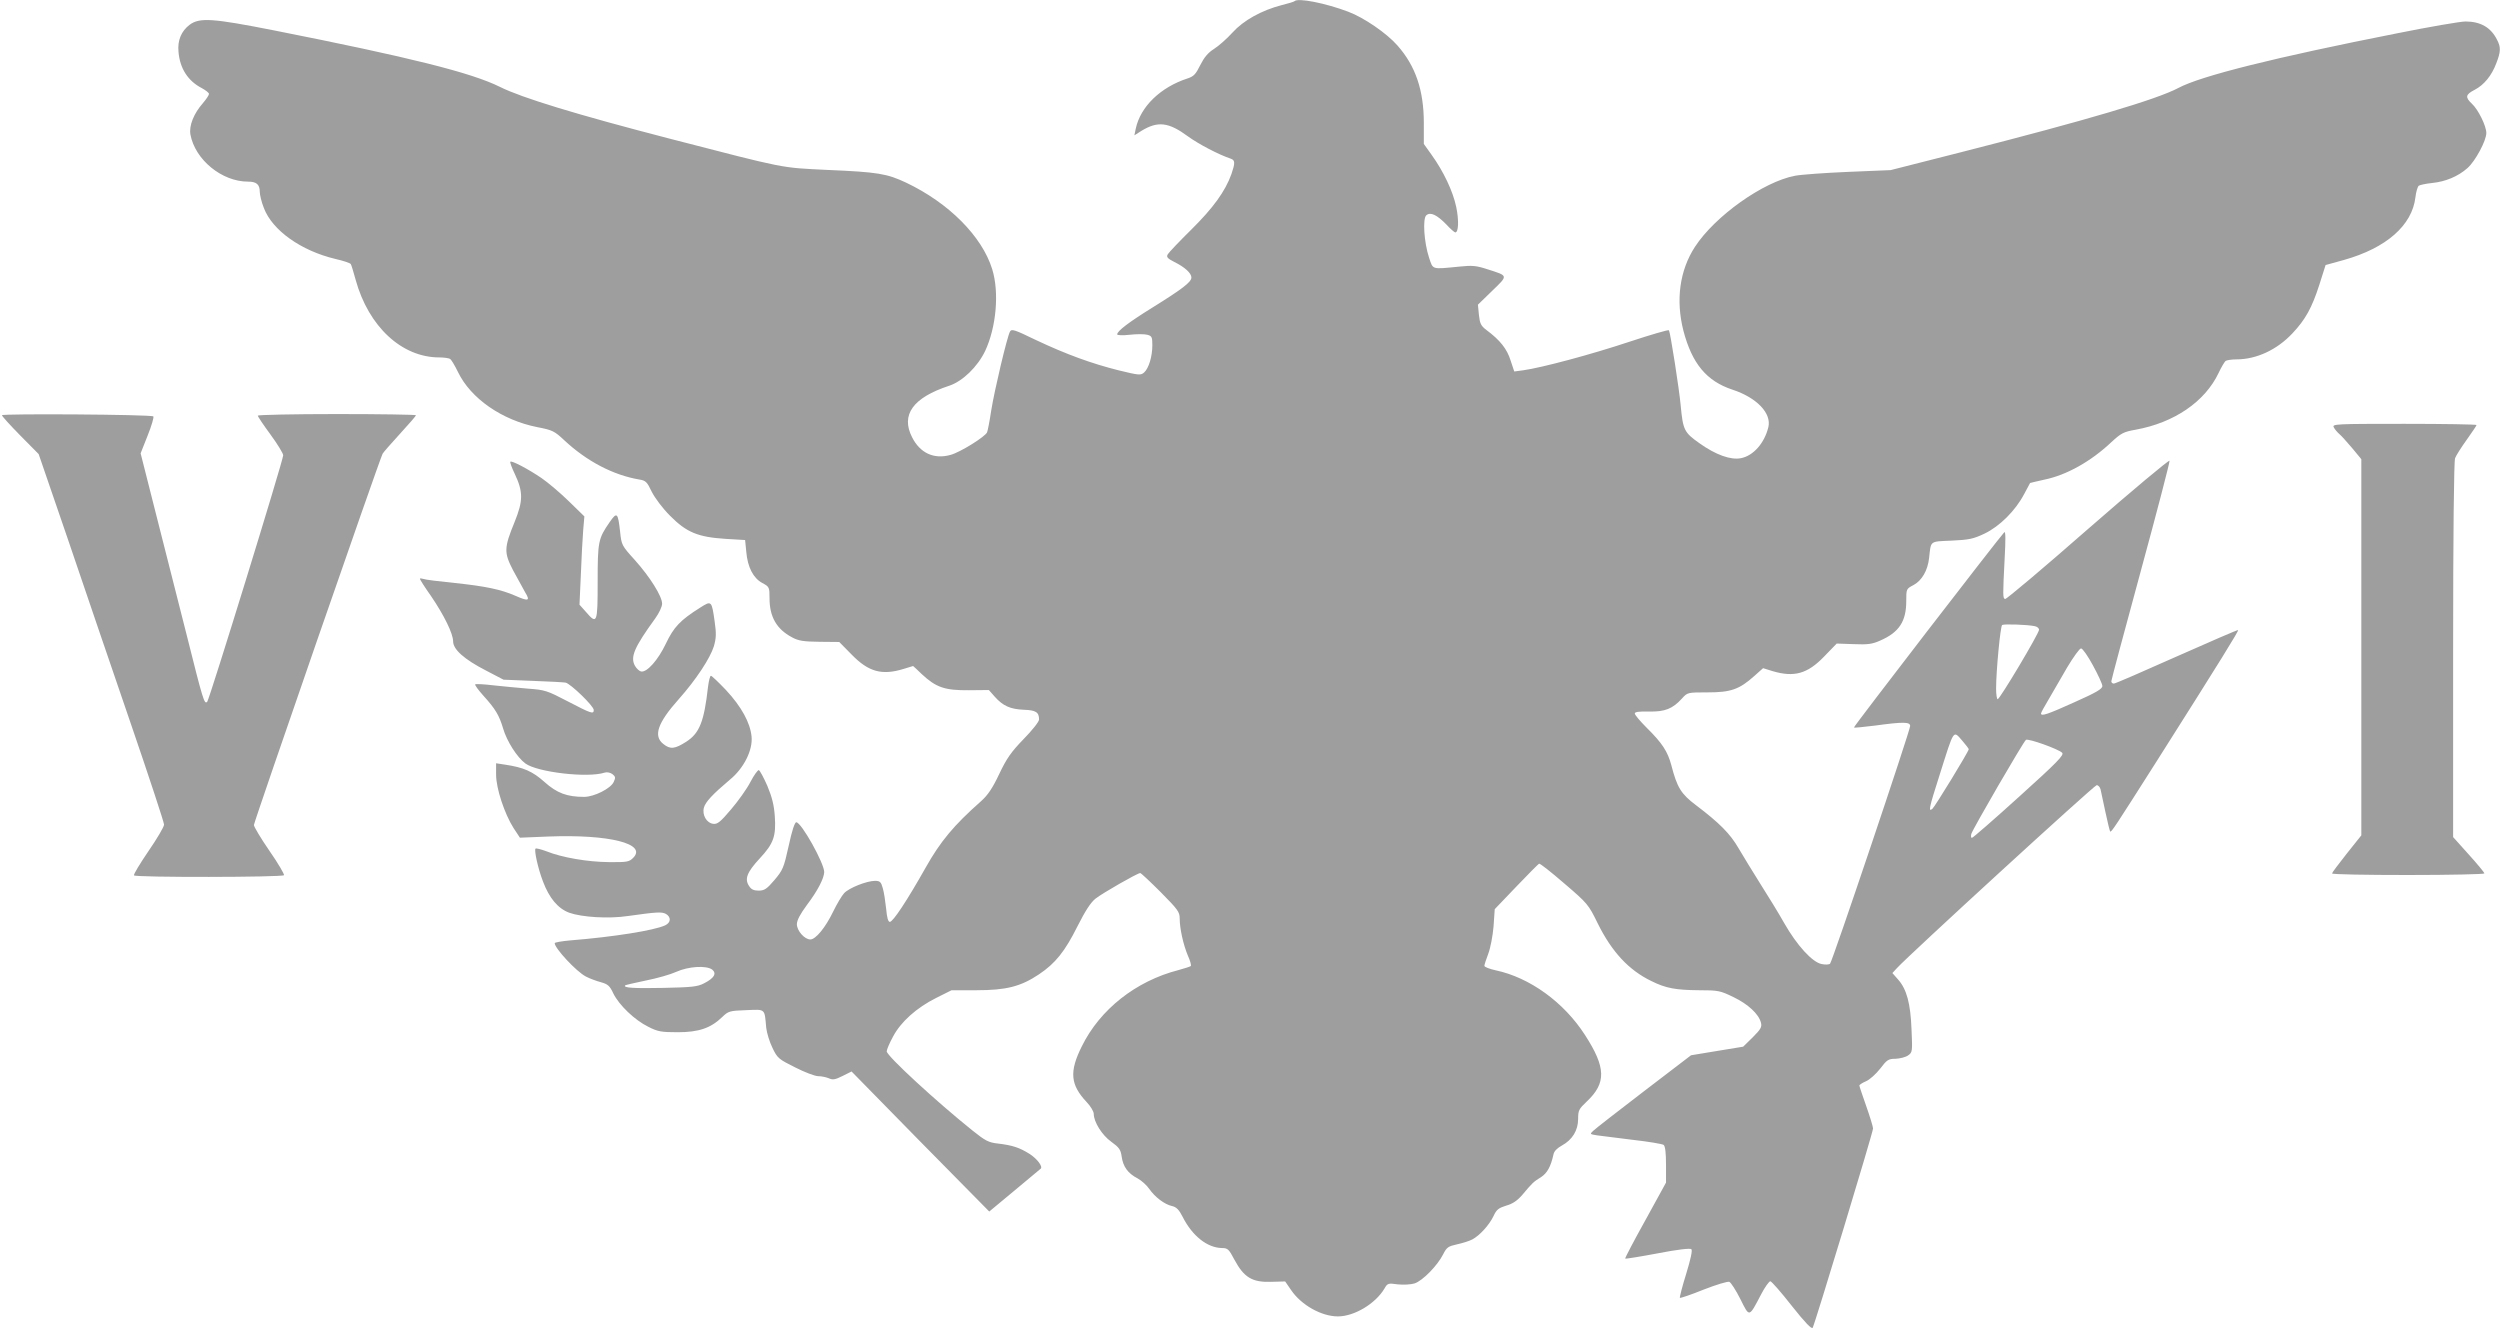 <?xml version="1.0" standalone="no"?>
<!DOCTYPE svg PUBLIC "-//W3C//DTD SVG 20010904//EN"
 "http://www.w3.org/TR/2001/REC-SVG-20010904/DTD/svg10.dtd">
<svg version="1.0" xmlns="http://www.w3.org/2000/svg"
 width="1280pt" height="682pt" viewBox="0 0 1280 682"
 preserveAspectRatio="xMidYMid meet">
<g transform="translate(0,682) scale(0.1,-0.1)"
fill="#9e9e9e" stroke="none">
<path d="M6628 6814 c-3 -3 -32 -12 -65 -20 -104 -27 -196 -78 -253 -141 -28
-31 -71 -69 -95 -84 -30 -19 -50 -43 -70 -83 -22 -45 -33 -57 -63 -67 -140
-45 -243 -145 -267 -258 l-7 -34 36 23 c84 51 139 45 238 -28 55 -40 158 -94
221 -115 21 -8 21 -22 2 -78 -32 -89 -93 -173 -205 -284 -61 -60 -116 -118
-121 -127 -8 -14 -2 -21 33 -39 55 -27 88 -58 88 -80 0 -23 -47 -59 -200 -154
-121 -75 -180 -120 -180 -137 0 -5 29 -6 64 -2 35 4 76 4 90 0 23 -6 26 -11
26 -53 0 -58 -18 -118 -42 -140 -17 -15 -25 -15 -131 11 -139 35 -266 81 -425
156 -109 53 -123 57 -131 42 -15 -28 -79 -298 -96 -404 -8 -54 -18 -104 -21
-111 -8 -22 -138 -103 -187 -116 -85 -24 -156 9 -197 90 -59 115 4 203 190
264 69 23 145 97 184 178 57 122 73 300 36 419 -52 168 -222 339 -441 443 -98
46 -144 54 -403 65 -243 12 -203 4 -807 160 -478 124 -757 209 -869 265 -147
73 -458 151 -1160 290 -310 61 -377 66 -428 29 -44 -33 -64 -81 -58 -140 7
-85 49 -149 119 -185 20 -11 37 -24 37 -30 0 -6 -14 -27 -31 -47 -47 -53 -72
-116 -64 -161 24 -129 161 -241 295 -241 43 0 60 -14 60 -52 0 -15 9 -53 21
-83 43 -114 190 -219 367 -261 40 -9 75 -21 78 -26 3 -4 14 -41 25 -81 66
-239 236 -397 428 -397 25 0 51 -4 56 -8 6 -4 24 -34 40 -67 65 -135 225 -246
406 -282 78 -15 88 -20 139 -68 115 -107 249 -177 382 -200 34 -5 41 -12 65
-63 17 -33 55 -84 94 -123 84 -85 143 -109 284 -118 l100 -6 6 -61 c7 -79 36
-134 82 -159 36 -19 37 -22 37 -78 0 -95 36 -158 115 -200 33 -18 58 -22 141
-23 l101 -1 64 -65 c86 -88 154 -107 265 -73 27 8 49 15 49 15 1 0 21 -19 45
-42 73 -68 118 -83 239 -82 l104 1 30 -34 c42 -47 79 -64 149 -67 61 -2 78
-12 78 -50 0 -11 -35 -55 -79 -100 -64 -66 -87 -99 -125 -179 -35 -74 -59
-109 -94 -140 -139 -123 -207 -205 -282 -338 -97 -172 -168 -279 -184 -279 -9
0 -15 22 -19 68 -4 37 -11 84 -17 104 -9 33 -15 38 -40 38 -42 0 -133 -36
-158 -63 -12 -13 -37 -55 -56 -94 -40 -83 -90 -143 -117 -143 -30 0 -69 45
-69 78 0 20 17 52 51 98 56 74 88 137 89 169 0 45 -117 255 -143 255 -8 0 -22
-42 -39 -121 -25 -113 -30 -124 -73 -175 -39 -46 -52 -54 -81 -54 -24 0 -38 6
-49 24 -24 36 -10 71 55 141 71 76 84 114 77 216 -4 57 -14 97 -38 155 -19 43
-38 79 -44 81 -5 1 -25 -26 -43 -61 -18 -35 -63 -98 -99 -140 -54 -64 -70 -77
-91 -74 -34 4 -58 45 -48 83 8 29 44 68 133 143 71 58 118 151 111 221 -7 71
-52 153 -131 238 -38 40 -73 73 -77 73 -5 0 -11 -26 -15 -57 -20 -177 -43
-237 -112 -281 -58 -37 -81 -40 -117 -11 -52 41 -29 108 79 229 89 100 161
210 180 271 12 42 13 65 4 127 -15 107 -16 108 -74 71 -103 -65 -135 -99 -176
-185 -40 -84 -97 -148 -127 -142 -9 2 -23 15 -31 29 -25 45 -4 94 104 243 19
26 35 60 35 75 0 38 -62 137 -140 224 -67 74 -68 77 -75 144 -11 99 -16 104
-54 49 -58 -84 -61 -98 -61 -306 0 -212 -3 -219 -60 -153 l-33 37 7 155 c3 86
9 188 12 227 l6 70 -80 78 c-44 43 -107 96 -139 118 -69 47 -153 91 -160 84
-3 -2 7 -30 22 -61 44 -93 44 -138 0 -247 -55 -134 -55 -157 -8 -248 22 -41
50 -92 62 -113 27 -44 17 -47 -51 -17 -73 32 -155 49 -309 65 -80 8 -153 17
-162 21 -10 3 -17 4 -17 0 0 -3 25 -43 57 -88 68 -100 113 -193 113 -232 0
-41 57 -92 168 -149 l90 -47 148 -6 c82 -3 158 -7 170 -9 26 -6 144 -120 144
-140 0 -23 -12 -19 -133 44 -105 55 -118 59 -202 65 -49 4 -130 12 -178 17
-49 6 -91 8 -94 5 -3 -3 16 -29 42 -58 62 -68 81 -101 101 -168 19 -65 71
-147 114 -179 61 -45 319 -75 405 -47 12 4 28 1 40 -7 16 -13 18 -18 7 -41
-15 -33 -100 -76 -151 -76 -88 0 -139 19 -203 76 -61 55 -108 75 -202 89 l-46
7 0 -58 c0 -71 43 -200 89 -273 l33 -50 146 6 c311 12 506 -37 434 -109 -21
-21 -31 -23 -125 -22 -108 1 -239 23 -321 56 -27 10 -51 16 -54 13 -8 -8 12
-100 38 -168 32 -85 76 -138 134 -160 64 -23 202 -32 301 -17 150 21 172 22
194 11 28 -16 27 -45 -4 -59 -57 -26 -263 -59 -487 -77 -43 -4 -78 -10 -78
-14 0 -26 111 -146 160 -171 19 -10 54 -23 77 -29 35 -10 45 -18 63 -57 30
-61 110 -137 179 -171 49 -25 67 -28 151 -28 108 0 169 21 228 78 31 30 38 32
122 35 101 4 94 10 103 -90 3 -26 17 -73 32 -103 25 -53 32 -58 116 -100 49
-25 102 -45 118 -45 17 0 41 -5 55 -11 20 -9 32 -7 70 12 l46 23 352 -359 353
-358 130 108 c72 60 132 110 133 111 13 10 -17 50 -55 75 -54 34 -89 45 -163
54 -48 5 -65 14 -130 66 -186 149 -440 383 -440 406 0 9 14 42 32 75 40 76
120 148 222 199 l78 39 128 0 c152 0 226 19 319 81 85 57 133 117 198 247 40
79 67 121 92 141 37 29 215 131 229 131 4 0 51 -44 105 -98 87 -88 97 -101 97
-134 0 -51 18 -134 42 -191 12 -26 18 -50 15 -53 -3 -3 -31 -12 -64 -21 -217
-56 -401 -201 -494 -390 -65 -130 -59 -197 25 -286 20 -21 36 -48 36 -60 0
-41 42 -109 90 -143 40 -29 48 -40 53 -76 7 -51 32 -86 81 -111 20 -11 47 -35
60 -54 29 -42 79 -80 117 -88 22 -5 36 -19 54 -55 50 -99 127 -159 202 -160
29 0 35 -6 64 -61 48 -89 90 -115 186 -112 l73 2 31 -45 c52 -76 155 -134 239
-134 84 0 192 65 238 142 16 28 19 29 69 22 30 -3 66 -1 86 5 41 14 116 90
146 149 18 36 26 41 71 51 28 6 63 17 78 25 38 20 87 74 109 120 15 33 26 41
64 53 33 9 57 25 83 55 52 62 57 67 96 91 32 21 50 54 64 117 3 16 19 32 43
45 53 29 83 77 83 136 0 44 4 51 44 89 101 95 99 174 -9 341 -108 168 -283
294 -457 331 -32 7 -58 17 -58 23 0 5 9 34 20 62 11 29 23 92 27 140 l6 88
110 115 c60 63 113 116 117 118 5 2 63 -44 130 -102 118 -101 123 -107 170
-203 72 -146 159 -240 275 -296 74 -37 125 -46 244 -47 98 0 108 -2 176 -35
75 -36 130 -87 141 -131 6 -22 -1 -34 -42 -75 l-49 -48 -134 -22 -133 -22
-242 -185 c-132 -101 -249 -192 -259 -202 -18 -17 -17 -17 20 -23 21 -3 103
-13 183 -23 80 -9 151 -21 158 -26 8 -7 12 -41 12 -102 l0 -91 -106 -193 c-59
-106 -105 -194 -103 -196 2 -2 77 10 167 27 103 20 166 27 172 21 6 -6 -4 -52
-27 -127 -20 -64 -34 -119 -32 -122 3 -2 57 16 121 42 64 25 123 43 132 40 8
-3 34 -43 57 -89 47 -94 43 -95 106 25 19 37 41 67 47 67 6 0 56 -57 110 -126
68 -86 102 -121 107 -112 12 22 309 1001 309 1020 0 9 -16 61 -35 115 -19 54
-35 101 -35 105 0 4 15 14 34 22 19 8 51 37 73 65 34 45 42 50 78 50 22 1 51
8 64 17 23 16 23 20 18 133 -5 134 -25 206 -68 255 l-30 34 23 25 c62 68 1011
937 1023 937 8 0 17 -10 20 -22 3 -13 14 -65 25 -117 11 -52 22 -96 24 -98 6
-6 23 21 243 367 325 513 416 660 412 664 -2 2 -143 -59 -314 -135 -170 -76
-315 -139 -322 -139 -7 0 -13 5 -13 12 0 6 68 260 151 565 83 304 149 558 147
564 -2 6 -190 -151 -418 -350 -227 -199 -418 -360 -424 -358 -12 4 -12 15 -2
212 5 91 5 136 -2 130 -27 -28 -774 -997 -770 -1000 2 -2 51 3 108 10 146 20
180 19 180 -2 0 -23 -398 -1205 -410 -1217 -5 -5 -24 -6 -43 -2 -48 9 -127 96
-192 210 -27 48 -82 138 -121 199 -39 62 -89 144 -112 183 -43 75 -98 130
-218 221 -77 58 -97 90 -127 206 -19 70 -46 112 -127 192 -33 33 -60 65 -60
72 0 8 21 11 73 10 81 -2 121 14 169 67 28 31 29 31 131 31 118 0 162 15 238
83 l46 41 48 -15 c111 -33 179 -14 264 74 l65 67 87 -3 c72 -3 95 0 135 18 97
42 134 98 134 202 0 63 0 63 38 83 42 23 72 74 79 138 10 90 1 84 115 89 90 4
112 9 169 36 77 37 158 117 203 203 16 29 30 55 30 56 1 1 33 8 72 17 114 23
239 93 344 192 50 46 62 53 125 64 197 36 354 143 424 290 14 30 31 58 36 62
6 4 31 8 56 8 102 0 207 49 286 133 67 71 100 131 138 249 l32 101 94 26 c217
61 349 177 366 321 3 27 11 54 17 59 6 4 37 11 68 14 69 7 132 33 181 76 41
36 97 141 97 180 0 36 -42 121 -74 150 -35 33 -33 47 14 71 48 25 87 72 111
136 23 59 24 82 4 120 -31 63 -84 94 -162 94 -25 0 -183 -27 -352 -61 -623
-123 -1003 -218 -1117 -279 -111 -59 -468 -165 -1116 -330 l-358 -91 -217 -9
c-120 -5 -243 -14 -273 -20 -163 -31 -410 -207 -512 -364 -78 -120 -99 -272
-59 -429 44 -168 118 -258 251 -302 125 -41 201 -121 184 -192 -20 -82 -77
-147 -141 -159 -52 -10 -128 17 -211 76 -79 56 -85 67 -97 195 -7 80 -53 374
-60 384 -2 4 -94 -23 -203 -59 -192 -64 -449 -133 -544 -146 l-45 -6 -19 57
c-18 58 -53 103 -123 155 -29 22 -34 33 -39 78 l-5 52 73 71 c83 80 83 76 -23
110 -58 19 -79 21 -145 14 -144 -14 -134 -17 -155 45 -26 78 -34 202 -14 218
21 18 54 2 102 -47 21 -23 42 -41 46 -41 17 0 19 62 5 130 -17 81 -65 182
-126 267 l-40 56 0 107 c0 167 -42 292 -135 397 -55 63 -172 143 -252 173
-116 44 -258 72 -275 54z m3790 -3200 c12 -2 22 -11 22 -18 0 -19 -201 -356
-212 -356 -4 0 -8 24 -8 54 0 90 22 321 31 326 9 6 130 2 167 -6z m298 -201
c26 -48 48 -95 48 -105 1 -15 -32 -34 -142 -83 -137 -62 -172 -74 -172 -58 0
4 17 36 39 72 21 36 64 110 95 164 32 53 63 97 71 97 8 0 35 -39 61 -87z
m-667 -388 c17 -20 31 -38 31 -41 0 -11 -173 -294 -186 -305 -22 -18 -18 2 37
174 76 240 68 229 118 172z m509 -59 c12 -11 -25 -49 -220 -225 -128 -116
-237 -211 -242 -211 -4 0 -6 9 -3 20 7 25 267 473 280 482 12 8 166 -47 185
-66z m-6912 -1110 c25 -20 11 -44 -42 -71 -33 -17 -63 -20 -207 -23 -151 -3
-208 0 -196 13 2 2 50 13 107 25 56 11 126 31 154 44 62 28 153 34 184 12z"/>
<path d="M10 4694 c0 -5 42 -51 94 -104 l94 -95 151 -440 c82 -242 226 -664
320 -938 94 -274 171 -508 171 -519 0 -11 -36 -72 -80 -136 -43 -63 -77 -119
-74 -124 7 -11 761 -10 768 1 3 4 -30 61 -74 124 -44 64 -80 124 -80 133 0 15
644 1874 659 1901 3 6 43 52 88 101 46 50 83 93 83 96 0 3 -182 6 -405 6 -223
0 -405 -4 -405 -8 0 -5 29 -48 65 -97 36 -49 65 -97 65 -106 0 -25 -378 -1251
-389 -1262 -15 -15 -21 6 -106 345 -42 167 -112 443 -156 615 l-79 312 36 91
c20 50 33 94 29 98 -10 10 -775 15 -775 6z"/>
<path d="M11949 4632 c5 -10 18 -25 27 -33 10 -8 39 -40 66 -72 l48 -58 0
-963 0 -963 -75 -94 c-41 -52 -75 -97 -75 -101 0 -5 176 -8 390 -8 215 0 390
4 390 8 0 5 -36 48 -80 97 l-80 89 0 957 c0 588 4 967 10 983 5 14 32 56 60
95 27 38 50 72 50 75 0 3 -167 6 -370 6 -356 0 -370 -1 -361 -18z"/>
</g>
</svg>

